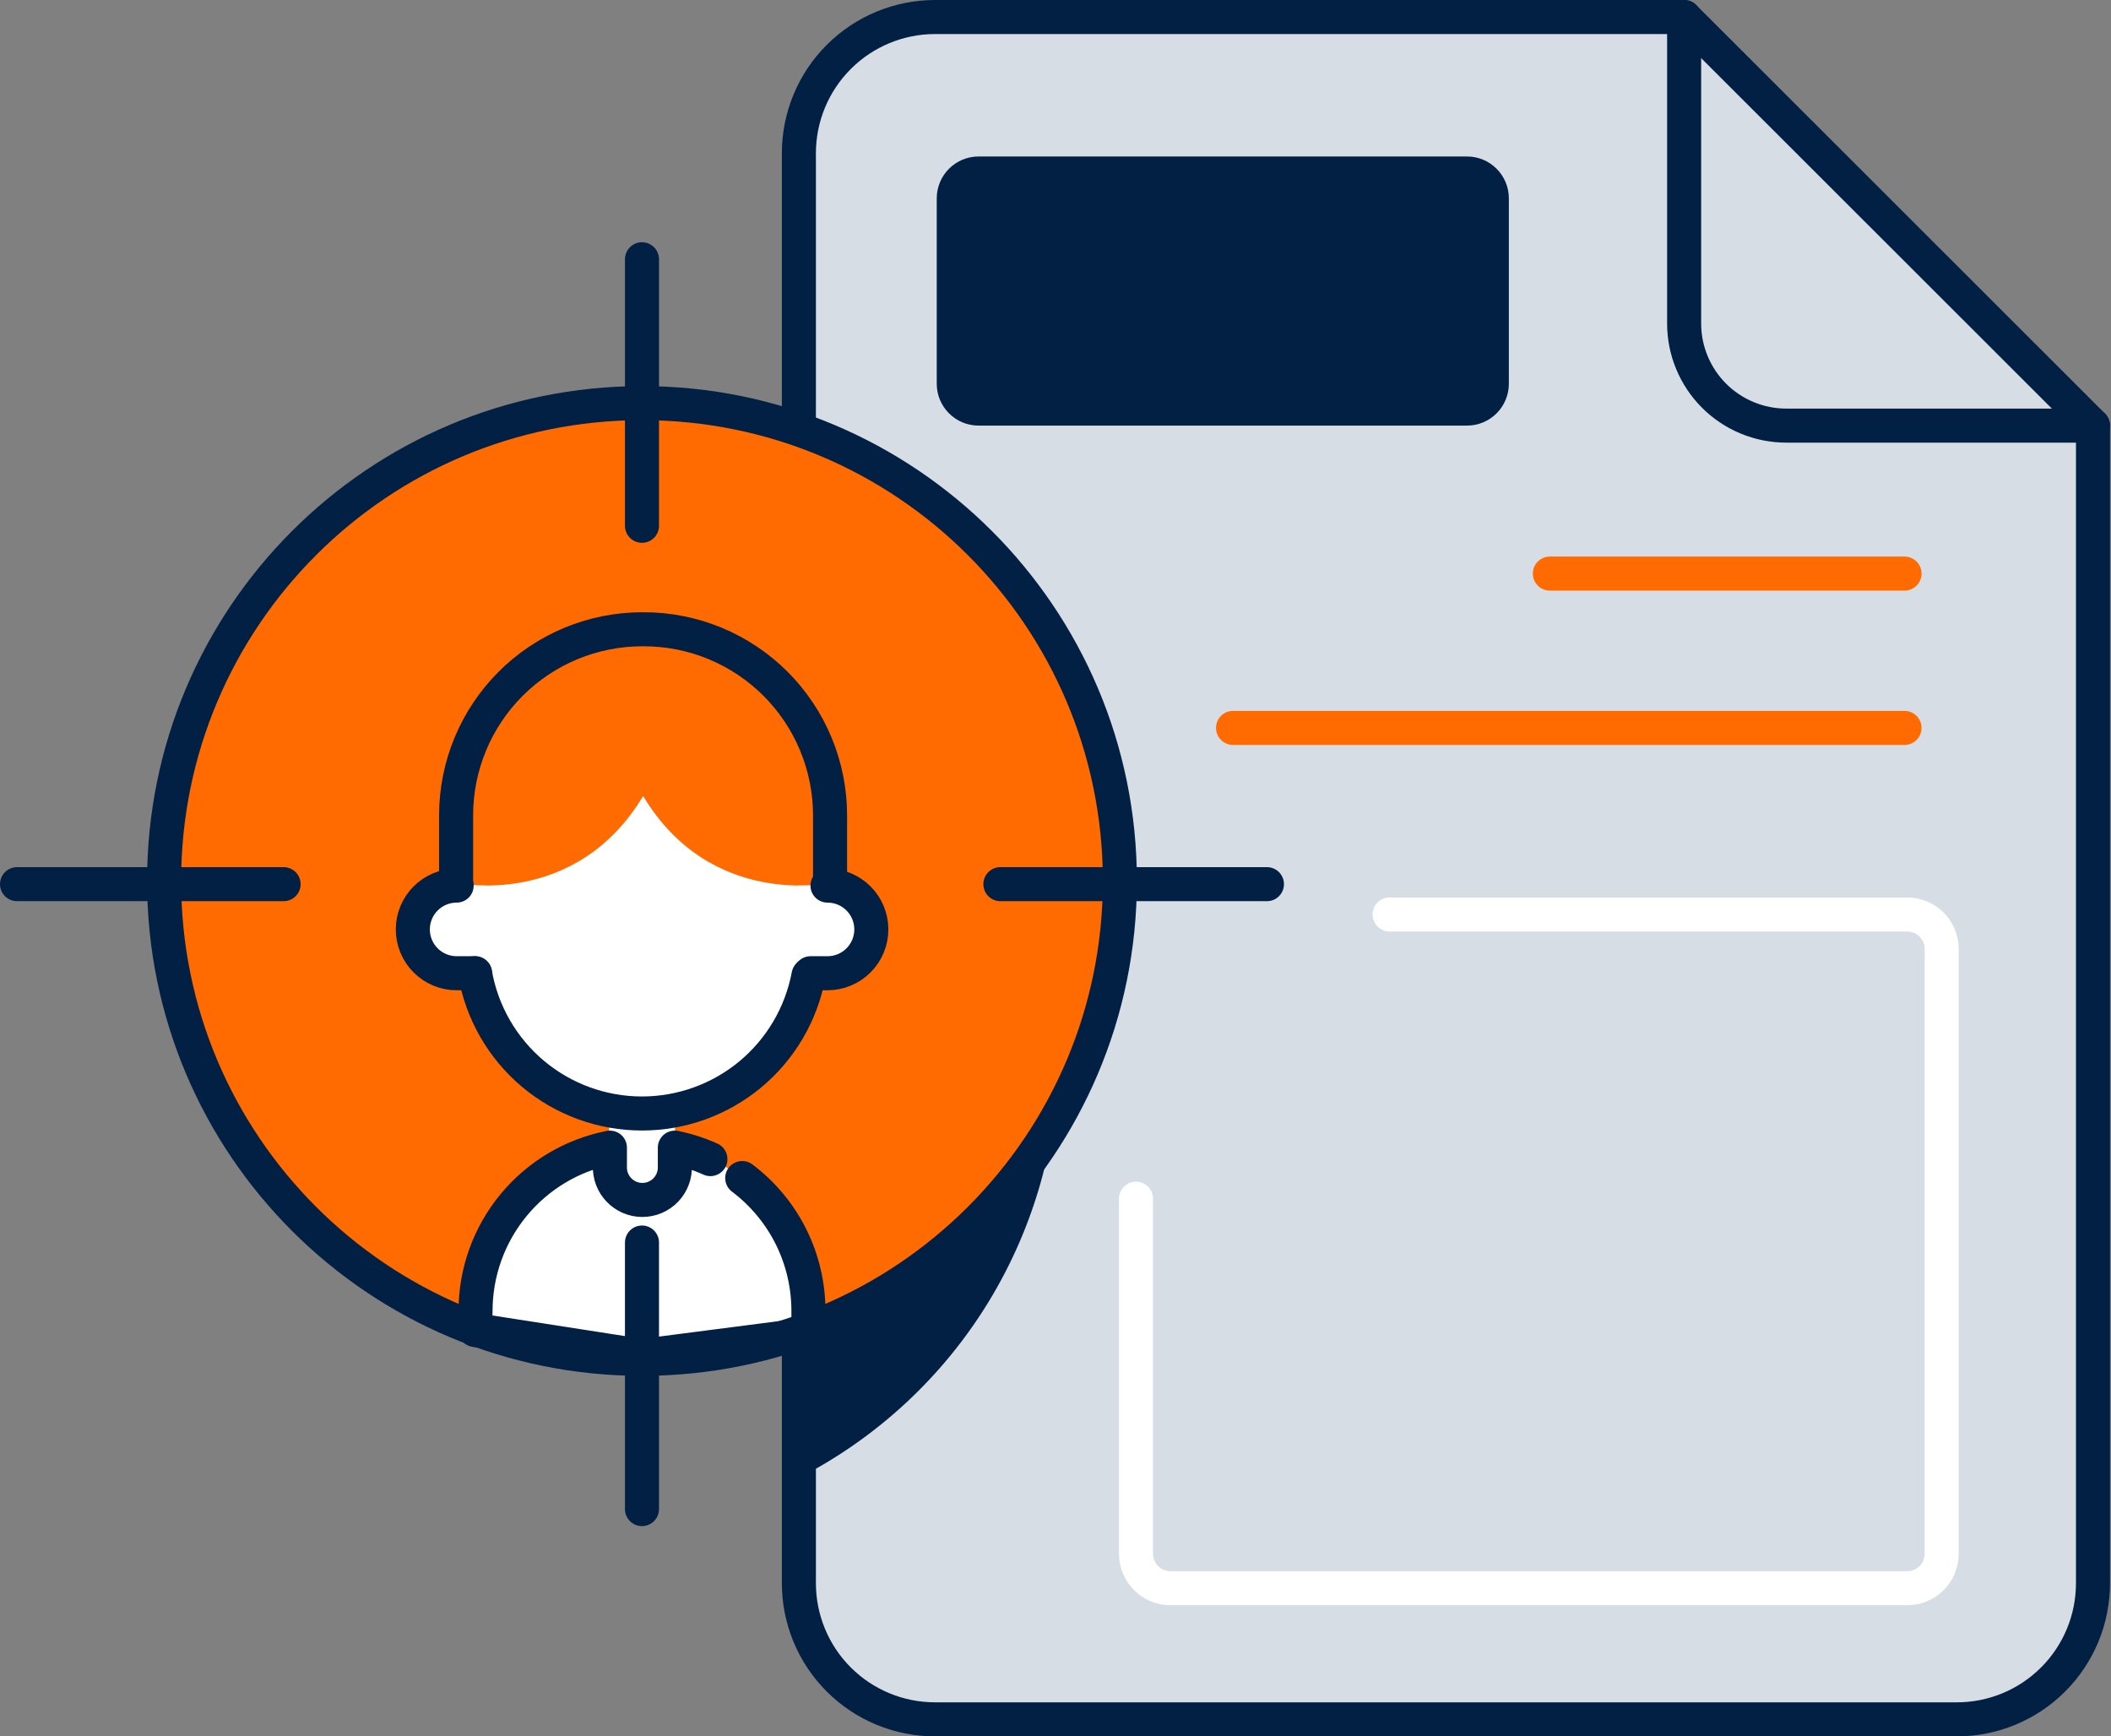<svg width="124" height="102" viewBox="0 0 124 102" fill="none" xmlns="http://www.w3.org/2000/svg">
<rect x="0" y="0" width="124" height="102" fill="#808080" stroke="none"/>
<path d="M54.928 101H114.926C115.978 101.002 117.02 100.797 117.992 100.396C118.965 99.995 119.849 99.407 120.593 98.664C121.338 97.921 121.929 97.038 122.332 96.067C122.735 95.095 122.942 94.054 122.942 93.002V25.002L98.926 1H54.928C52.808 1 50.775 1.841 49.275 3.339C47.774 4.836 46.93 6.868 46.926 8.987V93.002C46.926 94.052 47.133 95.093 47.535 96.063C47.937 97.034 48.527 97.916 49.27 98.659C50.013 99.401 50.895 99.99 51.866 100.392C52.836 100.794 53.877 101 54.928 101Z" fill="#D7DDE5"/>
<path d="M98.926 1V19.006C98.926 19.794 99.082 20.575 99.385 21.303C99.687 22.031 100.13 22.693 100.688 23.25C101.246 23.806 101.909 24.248 102.638 24.548C103.367 24.849 104.148 25.003 104.936 25.002H122.942" stroke="#022044" stroke-width="2" stroke-linecap="round" stroke-linejoin="round"/>
<path d="M54.928 101H114.926C115.978 101.002 117.02 100.797 117.992 100.396C118.965 99.995 119.849 99.407 120.593 98.664C121.338 97.921 121.929 97.038 122.332 96.067C122.735 95.095 122.942 94.054 122.942 93.002V25.002L98.926 1H54.928C52.808 1 50.775 1.841 49.275 3.339C47.774 4.836 46.93 6.868 46.926 8.987V93.002C46.926 94.052 47.133 95.093 47.535 96.063C47.937 97.034 48.527 97.916 49.27 98.659C50.013 99.401 50.895 99.99 51.866 100.392C52.836 100.794 53.877 101 54.928 101V101Z" stroke="#022044" stroke-width="2" stroke-linecap="round" stroke-linejoin="round"/>
<path d="M91.039 33.694H111.872" stroke="#FF6B00" stroke-width="2" stroke-linecap="round" stroke-linejoin="round"/>
<path d="M72.428 42.759H111.871" stroke="#FF6B00" stroke-width="2" stroke-linecap="round" stroke-linejoin="round"/>
<path d="M66.728 70.416V91.27C66.728 91.808 66.942 92.323 67.322 92.703C67.702 93.084 68.218 93.297 68.755 93.297H112.03C112.567 93.296 113.082 93.082 113.462 92.702C113.841 92.322 114.054 91.807 114.054 91.27V55.745C114.054 55.208 113.841 54.693 113.461 54.313C113.082 53.934 112.567 53.721 112.03 53.721H81.626" stroke="white" stroke-width="2" stroke-linecap="round" stroke-linejoin="round"/>
<path d="M86.17 9.192H57.483C56.125 9.192 55.024 10.294 55.024 11.652V22.542C55.024 23.9 56.125 25.001 57.483 25.001H86.17C87.529 25.001 88.63 23.9 88.63 22.542V11.652C88.63 10.294 87.529 9.192 86.17 9.192Z" fill="#022044"/>
<path d="M46.926 36.879V86.816C51.52 84.46 55.374 80.883 58.066 76.478C60.758 72.072 62.182 67.01 62.182 61.847C62.182 56.685 60.758 51.622 58.066 47.217C55.374 42.812 51.52 39.235 46.926 36.879Z" fill="#022044"/>
<path d="M37.71 80.196C53.213 80.196 65.781 67.629 65.781 52.126C65.781 36.622 53.213 24.055 37.71 24.055C22.207 24.055 9.639 36.622 9.639 52.126C9.639 67.629 22.207 80.196 37.71 80.196Z" fill="#FF6B00"/>
<path d="M37.71 70.415C37.456 70.415 37.206 70.365 36.971 70.269C36.737 70.171 36.524 70.029 36.345 69.85C36.166 69.671 36.024 69.458 35.927 69.224C35.83 68.99 35.78 68.739 35.78 68.485V64.034H39.64V68.485C39.64 68.997 39.437 69.488 39.075 69.85C38.713 70.212 38.222 70.415 37.71 70.415Z" fill="white"/>
<path d="M39.64 64.034V68.485C39.637 68.81 39.552 69.129 39.393 69.412C39.234 69.695 39.006 69.934 38.73 70.105C38.454 70.277 38.14 70.376 37.815 70.394C37.491 70.412 37.167 70.347 36.874 70.207C37.198 70.047 37.471 69.8 37.661 69.494C37.852 69.188 37.954 68.835 37.955 68.474V64.034H39.64Z" fill="white"/>
<path d="M47.678 51.001V55.459C47.678 56.766 47.421 58.06 46.921 59.268C46.42 60.475 45.687 61.572 44.763 62.496C43.839 63.42 42.741 64.153 41.534 64.653C40.326 65.153 39.032 65.41 37.725 65.409C37.433 65.409 37.145 65.409 36.857 65.373C39.337 65.156 41.645 64.018 43.327 62.183C45.009 60.348 45.942 57.949 45.943 55.459V49.806L47.678 51.001Z" fill="#E1E3E5"/>
<path d="M48.758 48.344V52.024C48.166 52.142 47.562 52.201 46.958 52.2V48.344C46.981 46.582 46.612 44.838 45.878 43.237C45.051 41.494 43.78 39.999 42.192 38.904C40.604 37.809 38.755 37.152 36.831 37C39.056 36.814 41.285 37.312 43.219 38.426C45.154 39.541 46.702 41.219 47.657 43.237C48.391 44.838 48.76 46.582 48.737 48.344H48.758Z" fill="#FF6B00"/>
<path d="M42.997 58.045C42.601 59.982 41.369 61.549 39.396 62.107C38.226 62.438 36.987 62.428 35.823 62.078C36.415 62.08 37.004 61.998 37.573 61.837C38.804 61.494 39.851 60.68 40.487 59.572C40.797 59.007 41.025 58.401 41.164 57.771C41.173 57.732 41.173 57.691 41.164 57.652H42.665C42.713 57.652 42.761 57.662 42.804 57.682C42.848 57.703 42.886 57.732 42.917 57.769C42.947 57.806 42.97 57.849 42.981 57.896C42.993 57.942 42.995 57.991 42.986 58.038L42.997 58.045Z" fill="#022044"/>
<path d="M47.495 78.68L37.696 79.645L27.933 78.442V77.002C27.933 74.409 28.963 71.922 30.797 70.088C32.63 68.255 35.117 67.225 37.71 67.225C40.303 67.225 42.79 68.255 44.624 70.088C46.457 71.922 47.487 74.409 47.487 77.002L48.391 78.082L47.495 78.68Z" fill="white"/>
<path d="M51.185 54.596C51.184 55.279 50.912 55.934 50.429 56.417C49.945 56.9 49.29 57.171 48.607 57.171H47.609C48.081 57.032 48.509 56.772 48.85 56.418C49.191 56.063 49.435 55.626 49.556 55.149C49.677 54.672 49.672 54.172 49.542 53.698C49.412 53.223 49.16 52.791 48.812 52.443C48.651 52.281 48.471 52.139 48.276 52.022H48.607C48.945 52.021 49.281 52.087 49.593 52.216C49.906 52.346 50.19 52.535 50.43 52.774C50.669 53.014 50.859 53.297 50.989 53.61C51.119 53.923 51.185 54.258 51.185 54.596Z" fill="#E1E3E5"/>
<path d="M41.729 68.089C41.06 67.787 40.359 67.561 39.64 67.416V68.496C39.651 68.754 39.61 69.011 39.519 69.252C39.428 69.493 39.29 69.713 39.112 69.899C38.934 70.085 38.719 70.233 38.483 70.335C38.246 70.436 37.991 70.488 37.733 70.488C37.475 70.488 37.221 70.436 36.984 70.335C36.747 70.233 36.533 70.085 36.355 69.899C36.176 69.713 36.038 69.493 35.947 69.252C35.856 69.011 35.815 68.754 35.826 68.496V67.416C33.603 67.853 31.6 69.049 30.161 70.799C28.721 72.548 27.933 74.743 27.933 77.009L27.904 78.129L37.71 79.653L47.487 78.389V77.009C47.488 75.496 47.138 74.002 46.463 72.647C45.788 71.292 44.807 70.113 43.598 69.202" stroke="#022044" stroke-width="2" stroke-linecap="round" stroke-linejoin="round"/>
<path d="M37.71 65.41C35.071 65.41 32.541 64.362 30.674 62.496C28.808 60.63 27.76 58.099 27.76 55.461V51.002L37.71 44.16L47.664 51.002V55.461C47.663 58.1 46.614 60.63 44.747 62.496C42.881 64.362 40.349 65.41 37.71 65.41Z" fill="white"/>
<path d="M47.7 43.076C46.807 41.196 45.4 39.608 43.642 38.496C41.883 37.384 39.845 36.794 37.764 36.794C35.683 36.794 33.645 37.384 31.887 38.496C30.128 39.608 28.721 41.196 27.828 43.076C27.094 44.676 26.725 46.419 26.748 48.179V51.859C26.748 51.859 33.781 53.426 37.778 46.76C41.776 53.426 48.809 51.859 48.809 51.859V48.179C48.832 46.419 48.463 44.676 47.728 43.076H47.7Z" fill="#FF6B00"/>
<path d="M26.791 52.021V47.901C26.791 46.465 27.074 45.043 27.623 43.716C28.173 42.389 28.979 41.184 29.994 40.168C31.01 39.153 32.215 38.347 33.542 37.797C34.869 37.248 36.291 36.965 37.728 36.965H37.807C39.244 36.963 40.668 37.244 41.997 37.793C43.325 38.342 44.532 39.147 45.55 40.163C46.567 41.179 47.374 42.385 47.924 43.713C48.475 45.041 48.758 46.464 48.758 47.901V52.028" stroke="#022044" stroke-width="2" stroke-miterlimit="10" stroke-linecap="round"/>
<path d="M46.926 57.171H48.608C49.29 57.171 49.945 56.9 50.428 56.417C50.911 55.934 51.182 55.279 51.182 54.596C51.182 53.913 50.911 53.258 50.428 52.776C49.945 52.293 49.29 52.022 48.608 52.022H46.926V57.171Z" fill="white"/>
<path d="M28.495 57.171H26.814C26.131 57.171 25.476 56.9 24.993 56.417C24.51 55.934 24.239 55.279 24.239 54.596C24.239 53.913 24.51 53.258 24.993 52.776C25.476 52.293 26.131 52.022 26.814 52.022H28.495V57.171Z" fill="white"/>
<path d="M47.494 57.286C47.067 59.569 45.855 61.631 44.069 63.115C42.282 64.598 40.032 65.41 37.71 65.41C35.367 65.41 33.099 64.584 31.305 63.077C29.512 61.57 28.307 59.479 27.904 57.171" stroke="#022044" stroke-width="2" stroke-miterlimit="10" stroke-linecap="round"/>
<path d="M47.609 57.171H48.607C49.29 57.171 49.945 56.9 50.428 56.417C50.91 55.934 51.182 55.279 51.182 54.596C51.182 53.913 50.91 53.258 50.428 52.776C49.945 52.293 49.29 52.022 48.607 52.022" stroke="#022044" stroke-width="2" stroke-miterlimit="10" stroke-linecap="round"/>
<path d="M27.904 57.171H26.824C26.141 57.171 25.486 56.9 25.003 56.417C24.52 55.934 24.249 55.279 24.249 54.596C24.249 53.913 24.52 53.258 25.003 52.776C25.486 52.293 26.141 52.022 26.824 52.022" stroke="#022044" stroke-width="2" stroke-miterlimit="10" stroke-linecap="round"/>
<path d="M37.71 79.822C53.213 79.822 65.781 67.255 65.781 51.752C65.781 36.248 53.213 23.681 37.71 23.681C22.207 23.681 9.639 36.248 9.639 51.752C9.639 67.255 22.207 79.822 37.71 79.822Z" stroke="#022044" stroke-width="2" stroke-linecap="round" stroke-linejoin="round"/>
<path d="M37.71 30.886V15.229" stroke="#022044" stroke-width="2" stroke-linecap="round" stroke-linejoin="round"/>
<path d="M37.71 88.648V72.99" stroke="#022044" stroke-width="2" stroke-linecap="round" stroke-linejoin="round"/>
<path d="M58.762 51.938H74.42" stroke="#022044" stroke-width="2" stroke-linecap="round" stroke-linejoin="round"/>
<path d="M1 51.938H16.658" stroke="#022044" stroke-width="2" stroke-linecap="round" stroke-linejoin="round"/>
</svg>
